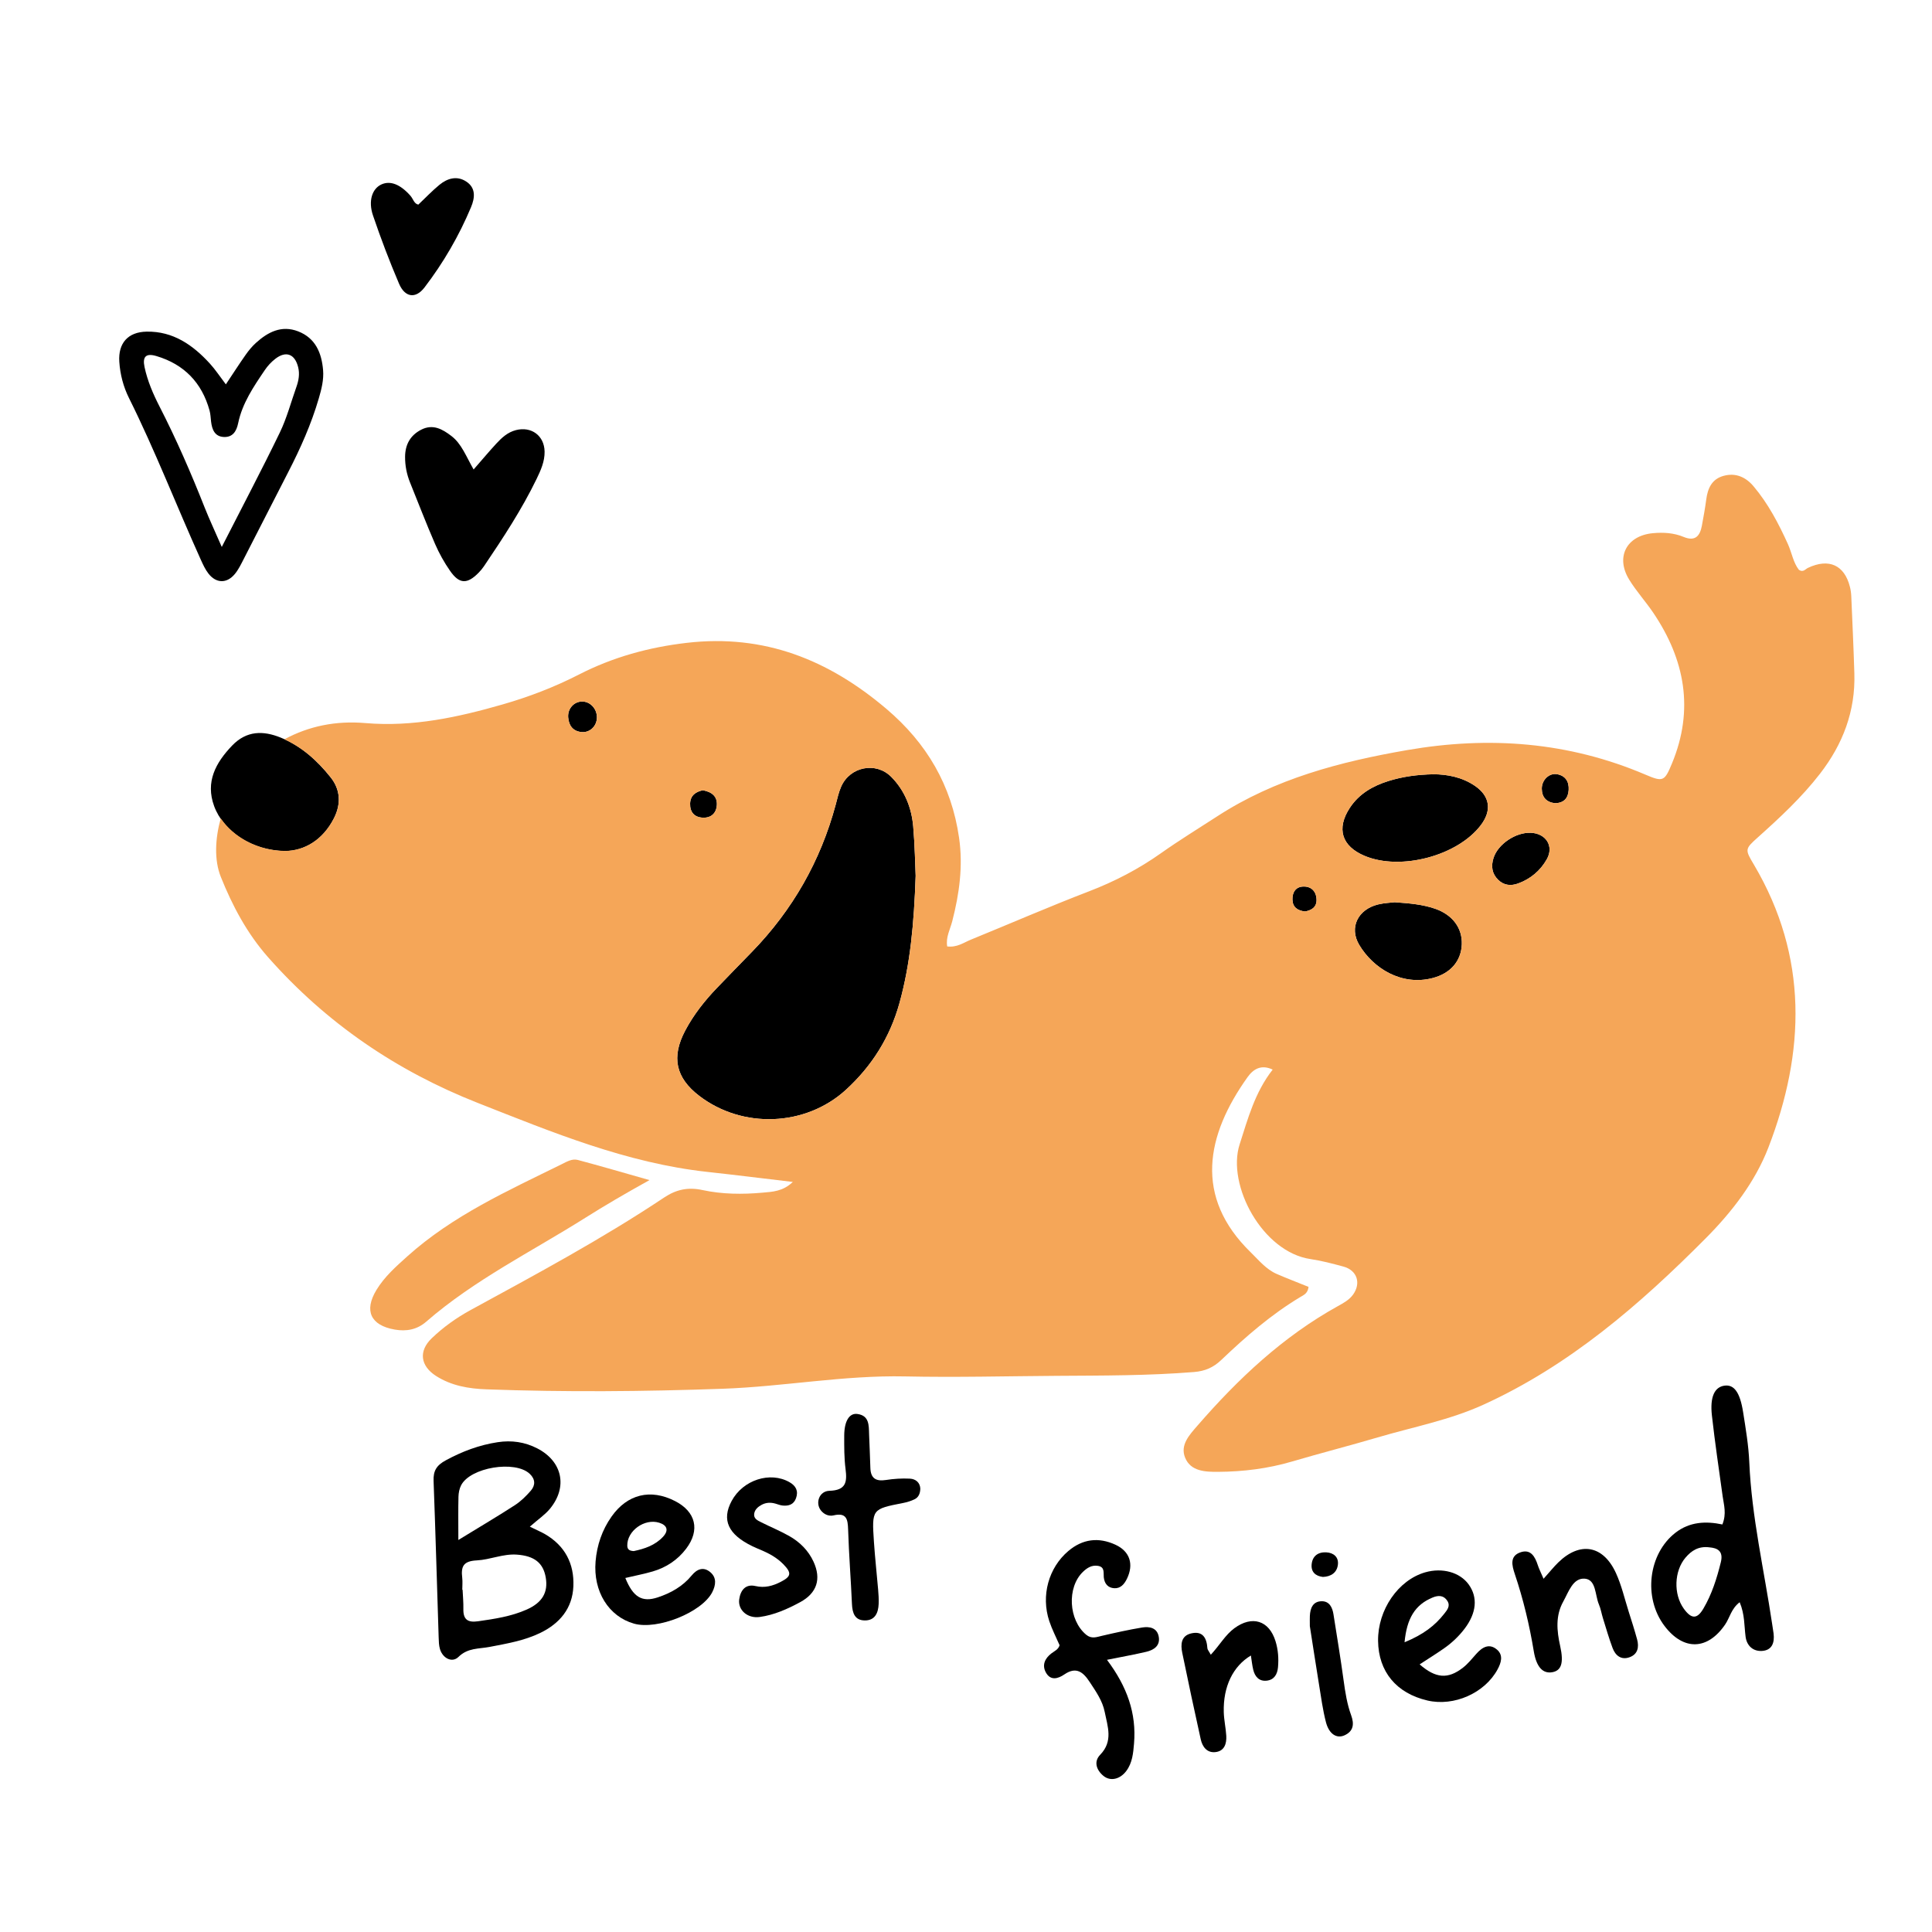 <?xml version="1.0" encoding="utf-8"?>
<!-- Generator: Adobe Illustrator 22.1.0, SVG Export Plug-In . SVG Version: 6.00 Build 0)  -->
<svg version="1.1" xmlns="http://www.w3.org/2000/svg" xmlns:xlink="http://www.w3.org/1999/xlink" x="0px" y="0px"
	 viewBox="22.366 337.079 100 100" enable-background="new 22.366 337.079 100 100" xml:space="preserve">
<g id="background">
	<g>
		<path d="M34.056,356.973c0.388-0.581,0.697-1.064,1.027-1.532c0.153-0.218,0.327-0.429,0.523-0.608
			c0.626-0.569,1.334-0.937,2.195-0.602c0.897,0.349,1.213,1.117,1.288,2.004c0.042,0.5-0.082,0.986-0.223,1.467
			c-0.388,1.329-0.949,2.585-1.581,3.812c-0.771,1.497-1.532,2.999-2.303,4.497c-0.14,0.271-0.274,0.555-0.468,0.786
			c-0.414,0.494-0.96,0.48-1.357-0.027c-0.163-0.208-0.278-0.457-0.388-0.7c-1.261-2.789-2.362-5.648-3.728-8.391
			c-0.292-0.586-0.457-1.224-0.5-1.878c-0.063-0.962,0.449-1.539,1.414-1.557c1.37-0.025,2.394,0.691,3.273,1.653
			C33.511,356.206,33.741,356.559,34.056,356.973z M33.845,365.389c1.076-2.109,2.073-3.997,3.003-5.918
			c0.364-0.752,0.579-1.577,0.861-2.369c0.118-0.33,0.176-0.669,0.09-1.015c-0.17-0.687-0.629-0.863-1.182-0.436
			c-0.209,0.161-0.397,0.365-0.545,0.584c-0.579,0.855-1.165,1.714-1.379,2.749c-0.089,0.431-0.289,0.733-0.742,0.713
			c-0.471-0.021-0.612-0.389-0.66-0.8c-0.022-0.19-0.028-0.385-0.078-0.568c-0.397-1.443-1.317-2.393-2.749-2.82
			c-0.539-0.161-0.733,0.022-0.616,0.572c0.152,0.714,0.441,1.385,0.773,2.033c0.874,1.704,1.636,3.456,2.339,5.236
			C33.198,363.951,33.475,364.538,33.845,365.389z"/>
		<path d="M46.88,361.379c0.467-0.535,0.809-0.942,1.169-1.333c0.285-0.309,0.592-0.594,1.02-0.704c0.8-0.206,1.47,0.286,1.485,1.11
			c0.009,0.51-0.197,0.967-0.413,1.414c-0.767,1.583-1.731,3.048-2.712,4.502c-0.085,0.126-0.182,0.246-0.289,0.354
			c-0.591,0.604-0.999,0.594-1.478-0.095c-0.303-0.435-0.567-0.908-0.778-1.395c-0.455-1.048-0.865-2.115-1.293-3.175
			c-0.173-0.429-0.262-0.876-0.258-1.339c0.005-0.625,0.266-1.103,0.828-1.395c0.61-0.316,1.107-0.032,1.574,0.327
			C46.258,360.053,46.482,360.683,46.88,361.379z"/>
		<path d="M44.019,347.67c0.376-0.356,0.714-0.714,1.092-1.024c0.41-0.337,0.901-0.483,1.379-0.176
			c0.517,0.332,0.459,0.85,0.256,1.334c-0.624,1.487-1.43,2.877-2.409,4.155c-0.46,0.6-1.013,0.516-1.317-0.197
			c-0.494-1.157-0.942-2.337-1.347-3.528c-0.261-0.765-0.038-1.398,0.443-1.612c0.457-0.204,0.97,0,1.487,0.581
			C43.75,347.366,43.798,347.629,44.019,347.67z"/>
		<g>
			<path d="M49.79,416.099c0.423,0.207,0.612,0.286,0.788,0.388c1.032,0.601,1.514,1.528,1.466,2.696
				c-0.048,1.147-0.705,1.924-1.709,2.413c-0.83,0.404-1.736,0.555-2.633,0.728c-0.552,0.106-1.121,0.04-1.606,0.517
				c-0.33,0.324-0.813,0.069-0.956-0.4c-0.059-0.194-0.062-0.409-0.069-0.616c-0.087-2.698-0.162-5.397-0.263-8.094
				c-0.02-0.523,0.152-0.806,0.632-1.066c0.853-0.462,1.73-0.793,2.685-0.938c0.721-0.11,1.404-0.013,2.055,0.323
				c1.291,0.668,1.582,1.987,0.655,3.118C50.578,415.481,50.225,415.717,49.79,416.099z M46.294,419.364c0.005,0,0.011,0,0.016,0
				c0.015,0.33,0.047,0.66,0.04,0.99c-0.012,0.545,0.217,0.72,0.761,0.642c0.861-0.123,1.719-0.252,2.518-0.607
				c0.812-0.361,1.113-0.894,0.986-1.652c-0.127-0.758-0.586-1.126-1.497-1.191c-0.714-0.051-1.384,0.265-2.068,0.298
				c-0.709,0.034-0.828,0.321-0.759,0.901C46.315,418.949,46.294,419.158,46.294,419.364z M46.09,416.789
				c1.182-0.724,2.068-1.246,2.929-1.805c0.306-0.198,0.577-0.466,0.818-0.743c0.245-0.281,0.246-0.595-0.051-0.876
				c-0.758-0.717-3.08-0.337-3.555,0.596c-0.089,0.175-0.13,0.391-0.135,0.589C46.08,415.198,46.09,415.846,46.09,416.789z"/>
			<path d="M54.733,418.755c0.403,0.992,0.864,1.273,1.678,1.004c0.676-0.223,1.289-0.566,1.755-1.133
				c0.267-0.326,0.608-0.477,0.969-0.168c0.338,0.288,0.278,0.671,0.101,1.025c-0.528,1.048-2.846,1.978-4.054,1.635
				c-1.31-0.371-2.119-1.664-1.989-3.219c0.07-0.842,0.337-1.627,0.826-2.321c0.819-1.164,2.02-1.452,3.284-0.806
				c1.081,0.552,1.309,1.505,0.577,2.469c-0.44,0.579-1.026,0.968-1.721,1.173C55.723,418.543,55.275,418.627,54.733,418.755z
				 M55.168,417.363c0.559-0.117,1.104-0.298,1.515-0.739c0.304-0.327,0.222-0.598-0.197-0.729c-0.76-0.237-1.672,0.423-1.652,1.193
				C54.84,417.305,54.98,417.351,55.168,417.363z"/>
			<path d="M70.001,414.131c-0.007,0.271-0.102,0.457-0.301,0.552c-0.183,0.088-0.384,0.15-0.584,0.189
				c-1.619,0.317-1.628,0.315-1.516,2.007c0.055,0.827,0.148,1.651,0.218,2.477c0.021,0.247,0.038,0.497,0.027,0.745
				c-0.02,0.455-0.185,0.849-0.705,0.851c-0.529,0.003-0.656-0.38-0.677-0.85c-0.056-1.282-0.158-2.562-0.198-3.845
				c-0.017-0.538-0.077-0.901-0.756-0.742c-0.243,0.057-0.494-0.049-0.658-0.262c-0.294-0.38-0.084-0.995,0.443-1.01
				c0.856-0.026,0.926-0.442,0.838-1.123c-0.074-0.573-0.071-1.158-0.069-1.738c0.004-0.748,0.262-1.174,0.683-1.116
				c0.62,0.085,0.588,0.592,0.604,1.051c0.021,0.579,0.05,1.158,0.066,1.738c0.015,0.541,0.285,0.71,0.805,0.628
				c0.406-0.063,0.825-0.09,1.234-0.07C69.772,413.627,69.989,413.827,70.001,414.131z"/>
			<path d="M62.512,414.909c-0.249-0.074-0.494-0.066-0.724,0.059c-0.186,0.101-0.352,0.242-0.385,0.46
				c-0.038,0.255,0.178,0.351,0.357,0.441c0.48,0.242,0.981,0.447,1.449,0.71c0.552,0.311,0.998,0.751,1.266,1.335
				c0.41,0.894,0.178,1.622-0.695,2.094c-0.657,0.356-1.348,0.664-2.094,0.766c-0.634,0.087-1.136-0.366-1.058-0.916
				c0.065-0.459,0.319-0.805,0.84-0.686c0.484,0.111,0.898-0.005,1.312-0.218c0.543-0.279,0.573-0.46,0.128-0.914
				c-0.324-0.331-0.723-0.552-1.147-0.731c-0.153-0.065-0.307-0.127-0.456-0.2c-1.253-0.608-1.596-1.361-1.068-2.342
				c0.586-1.09,1.993-1.542,2.994-0.97c0.337,0.193,0.468,0.457,0.337,0.828c-0.117,0.329-0.382,0.413-0.696,0.38
				C62.75,414.993,62.632,414.942,62.512,414.909z"/>
		</g>
		<g>
			<path d="M111.516,415.985c0.224-0.56,0.078-1.002,0.016-1.447c-0.193-1.397-0.402-2.793-0.558-4.195
				c-0.108-0.969,0.141-1.473,0.653-1.543c0.492-0.067,0.799,0.338,0.962,1.369c0.136,0.86,0.283,1.726,0.32,2.593
				c0.121,2.832,0.769,5.585,1.183,8.373c0.024,0.164,0.053,0.328,0.074,0.492c0.059,0.473-0.077,0.871-0.598,0.904
				c-0.462,0.029-0.79-0.265-0.851-0.739c-0.074-0.568-0.04-1.152-0.306-1.782c-0.437,0.333-0.512,0.801-0.751,1.152
				c-0.91,1.334-2.158,1.37-3.14,0.075c-1.113-1.469-0.837-3.732,0.564-4.822C109.829,415.837,110.671,415.807,111.516,415.985z
				 M110.849,417.17c-0.568-0.074-0.934,0.172-1.24,0.53c-0.593,0.696-0.63,1.895-0.09,2.644c0.387,0.537,0.684,0.556,1.012,0
				c0.44-0.746,0.699-1.569,0.906-2.409C111.578,417.361,111.258,417.203,110.849,417.17z"/>
			<path d="M79.663,422.991c1.048,1.395,1.531,2.776,1.4,4.335c-0.042,0.5-0.086,0.998-0.4,1.418
				c-0.325,0.435-0.827,0.55-1.186,0.252c-0.367-0.305-0.507-0.739-0.166-1.09c0.682-0.703,0.385-1.46,0.235-2.216
				c-0.116-0.582-0.456-1.06-0.776-1.548c-0.335-0.511-0.693-0.819-1.312-0.396c-0.33,0.225-0.718,0.34-0.96-0.104
				c-0.207-0.38-0.049-0.724,0.284-0.98c0.161-0.124,0.364-0.202,0.428-0.426c-0.178-0.411-0.391-0.819-0.534-1.249
				c-0.437-1.32-0.035-2.762,0.984-3.626c0.743-0.63,1.568-0.729,2.44-0.328c0.753,0.346,0.96,1.015,0.595,1.764
				c-0.137,0.281-0.331,0.506-0.654,0.488c-0.326-0.018-0.511-0.233-0.544-0.572c-0.022-0.23,0.062-0.525-0.297-0.585
				c-0.318-0.053-0.559,0.097-0.777,0.306c-0.843,0.806-0.752,2.502,0.165,3.259c0.275,0.227,0.531,0.122,0.817,0.055
				c0.687-0.16,1.376-0.313,2.071-0.429c0.39-0.065,0.788,0.012,0.868,0.485c0.078,0.462-0.255,0.678-0.644,0.771
				C81.094,422.718,80.482,422.826,79.663,422.991z"/>
			<path d="M95.846,423.227c0.831,0.722,1.461,0.78,2.242,0.171c0.259-0.202,0.471-0.466,0.69-0.714
				c0.308-0.348,0.671-0.564,1.073-0.22c0.337,0.289,0.216,0.679,0.026,1.028c-0.665,1.224-2.253,1.926-3.628,1.605
				c-1.609-0.376-2.534-1.493-2.554-3.084c-0.02-1.606,1.038-3.146,2.438-3.55c0.89-0.256,1.798-0.002,2.253,0.629
				c0.481,0.668,0.406,1.476-0.215,2.292c-0.304,0.4-0.668,0.741-1.079,1.026C96.684,422.693,96.263,422.955,95.846,423.227z
				 M95.065,422.083c0.977-0.402,1.576-0.865,2.058-1.482c0.144-0.184,0.328-0.394,0.159-0.659
				c-0.189-0.297-0.468-0.297-0.756-0.179C95.598,420.142,95.182,420.858,95.065,422.083z"/>
			<path d="M102.26,418.796c0.324-0.361,0.53-0.62,0.765-0.848c1.123-1.094,2.32-0.891,2.98,0.548
				c0.292,0.636,0.45,1.334,0.663,2.006c0.151,0.475,0.303,0.95,0.434,1.43c0.109,0.401,0.037,0.773-0.392,0.926
				c-0.433,0.155-0.731-0.087-0.877-0.478c-0.189-0.505-0.337-1.024-0.498-1.539c-0.074-0.238-0.112-0.489-0.209-0.716
				c-0.205-0.477-0.137-1.276-0.72-1.333c-0.622-0.061-0.851,0.689-1.125,1.181c-0.407,0.732-0.339,1.506-0.161,2.303
				c0.201,0.901,0.049,1.279-0.416,1.358c-0.468,0.079-0.811-0.244-0.95-1.088c-0.224-1.356-0.542-2.685-0.979-3.986
				c-0.152-0.453-0.286-0.952,0.316-1.142c0.511-0.161,0.729,0.238,0.869,0.667C102.023,418.279,102.117,418.462,102.26,418.796z"/>
			<path d="M85.037,422.728c0.471-0.509,0.752-1.028,1.22-1.372c0.918-0.675,1.796-0.406,2.129,0.669
				c0.135,0.436,0.171,0.894,0.129,1.352c-0.033,0.362-0.197,0.65-0.583,0.693c-0.392,0.044-0.611-0.205-0.698-0.562
				c-0.058-0.238-0.081-0.484-0.122-0.74c-0.928,0.553-1.439,1.612-1.404,2.927c0.011,0.412,0.106,0.82,0.13,1.232
				c0.023,0.403-0.097,0.783-0.55,0.839c-0.44,0.055-0.684-0.265-0.771-0.656c-0.332-1.493-0.651-2.989-0.959-4.487
				c-0.088-0.429-0.062-0.876,0.461-0.999c0.604-0.143,0.807,0.24,0.842,0.772C84.865,422.466,84.931,422.533,85.037,422.728z"/>
			<path d="M90.163,421.247c0-0.276-0.005-0.4,0.001-0.523c0.018-0.409,0.158-0.765,0.622-0.765c0.392,0,0.545,0.324,0.6,0.674
				c0.18,1.14,0.369,2.28,0.525,3.423c0.084,0.616,0.179,1.227,0.392,1.81c0.164,0.451,0.12,0.822-0.346,1.033
				c-0.406,0.184-0.801-0.067-0.96-0.678c-0.165-0.636-0.252-1.294-0.358-1.945C90.467,423.218,90.306,422.158,90.163,421.247z"/>
			<path d="M90.84,418.701c-0.385-0.044-0.618-0.259-0.584-0.646c0.039-0.434,0.331-0.651,0.761-0.627
				c0.381,0.021,0.641,0.25,0.599,0.63C91.571,418.474,91.264,418.685,90.84,418.701z"/>
		</g>
		<g>
			<path d="M69.76,382.412c-0.087,2.509-0.279,4.569-0.838,6.586c-0.492,1.774-1.428,3.262-2.776,4.493
				c-2.085,1.903-5.347,2.027-7.589,0.308c-1.221-0.935-1.454-2.007-0.718-3.39c0.432-0.811,0.997-1.529,1.632-2.191
				c0.603-0.63,1.214-1.252,1.821-1.877c2.097-2.16,3.542-4.692,4.326-7.6c0.086-0.32,0.156-0.651,0.289-0.952
				c0.456-1.03,1.797-1.298,2.589-0.5c0.697,0.703,1.053,1.595,1.138,2.57C69.719,380.85,69.734,381.847,69.76,382.412z"/>
			<path d="M37.127,381.128c-1.698-0.014-3.198-1.008-3.679-2.329c-0.454-1.248,0.075-2.235,0.934-3.13
				c0.752-0.783,1.616-0.776,2.511-0.413c1.058,0.43,1.894,1.185,2.594,2.069c0.507,0.64,0.533,1.384,0.164,2.108
				C39.069,380.576,38.109,381.119,37.127,381.128z"/>
			<path d="M96.571,377.155c0.685,0.004,1.462,0.139,2.136,0.599c0.783,0.534,0.882,1.273,0.31,2.03
				c-1.205,1.594-4.149,2.376-6.014,1.596c-1.196-0.5-1.476-1.413-0.77-2.487c0.483-0.736,1.2-1.14,2.008-1.391
				C94.957,377.28,95.699,377.172,96.571,377.155z"/>
			<path d="M94.553,383.779c0.797,0.055,1.458,0.117,2.091,0.335c0.904,0.311,1.415,0.998,1.385,1.841
				c-0.031,0.856-0.571,1.504-1.506,1.747c-1.611,0.42-3.078-0.499-3.804-1.716c-0.538-0.903-0.062-1.842,0.981-2.094
				C94.02,383.814,94.355,383.804,94.553,383.779z"/>
			<path d="M101.601,380.184c0.789,0.033,1.209,0.697,0.826,1.372c-0.332,0.587-0.837,1.014-1.48,1.25
				c-0.374,0.137-0.736,0.105-1.033-0.185c-0.329-0.32-0.379-0.709-0.242-1.138C99.9,380.772,100.816,380.151,101.601,380.184z"/>
			<path d="M53.262,374.218c-0.006,0.45-0.37,0.798-0.803,0.752c-0.446-0.047-0.648-0.34-0.684-0.753
				c-0.04-0.458,0.303-0.832,0.731-0.827C52.924,373.394,53.268,373.771,53.262,374.218z"/>
			<path d="M58.745,377.982c0.481,0.089,0.749,0.328,0.725,0.759c-0.024,0.424-0.291,0.68-0.729,0.66
				c-0.44-0.02-0.667-0.293-0.655-0.727C58.099,378.223,58.409,378.055,58.745,377.982z"/>
			<path d="M102.837,378.652c-0.435-0.056-0.663-0.312-0.668-0.747c-0.005-0.459,0.385-0.828,0.795-0.753
				c0.442,0.082,0.621,0.397,0.596,0.815C103.535,378.4,103.301,378.653,102.837,378.652z"/>
			<path d="M89.913,384.257c-0.392-0.047-0.64-0.22-0.65-0.616c-0.01-0.374,0.166-0.657,0.548-0.674
				c0.426-0.019,0.685,0.249,0.699,0.674C90.523,384.04,90.241,384.198,89.913,384.257z"/>
		</g>
	</g>
</g>
<g id="pattern-1">
	<g>
		<path fill="#F5A658" d="M55.984,398.161c-1.294,0.717-2.323,1.322-3.332,1.957c-2.771,1.746-5.73,3.203-8.225,5.371
			c-0.48,0.417-1.031,0.513-1.628,0.409c-1.25-0.218-1.602-0.976-0.947-2.054c0.415-0.682,1.006-1.206,1.596-1.736
			c2.355-2.116,5.205-3.396,7.998-4.773c0.261-0.129,0.535-0.296,0.828-0.217C53.425,397.425,54.567,397.759,55.984,398.161z"/>
		<path fill="#F5A658" d="M113.35,380.423c1.147-1.027,2.271-2.071,3.218-3.295c1.187-1.533,1.84-3.244,1.779-5.198
			c-0.041-1.329-0.102-2.657-0.159-3.986c-0.007-0.165-0.03-0.332-0.071-0.492c-0.284-1.13-1.092-1.491-2.172-0.98
			c-0.137,0.065-0.243,0.249-0.468,0.101c-0.294-0.374-0.366-0.882-0.569-1.332c-0.482-1.064-1.022-2.094-1.778-2.991
			c-0.402-0.477-0.925-0.715-1.556-0.54c-0.606,0.168-0.817,0.646-0.893,1.222c-0.06,0.453-0.142,0.903-0.225,1.352
			c-0.099,0.536-0.346,0.834-0.945,0.586c-0.511-0.212-1.053-0.244-1.595-0.193c-1.362,0.128-1.94,1.234-1.226,2.4
			c0.367,0.6,0.849,1.129,1.245,1.713c1.645,2.433,2.125,5.021,0.973,7.802c-0.384,0.927-0.457,0.974-1.368,0.585
			c-3.986-1.702-8.102-2.008-12.343-1.273c-3.466,0.601-6.823,1.479-9.816,3.42c-0.976,0.633-1.97,1.242-2.919,1.913
			c-1.161,0.822-2.399,1.466-3.729,1.977c-2.055,0.789-4.075,1.669-6.114,2.501c-0.373,0.152-0.718,0.415-1.226,0.351
			c-0.082-0.469,0.153-0.885,0.262-1.308c0.366-1.422,0.564-2.848,0.352-4.318c-0.392-2.716-1.673-4.9-3.767-6.675
			c-2.994-2.538-6.32-3.876-10.322-3.413c-1.977,0.229-3.83,0.741-5.582,1.639c-1.265,0.648-2.584,1.155-3.94,1.545
			c-2.32,0.668-4.661,1.179-7.119,0.969c-1.52-0.13-2.92,0.153-4.193,0.841c0.966,0.44,1.749,1.145,2.405,1.974
			c0.507,0.64,0.533,1.384,0.164,2.108c-0.582,1.142-1.542,1.685-2.524,1.694c-1.407-0.011-2.669-0.701-3.337-1.687
			c-0.296,1.065-0.342,2.168,0.003,3.03c0.599,1.496,1.356,2.925,2.452,4.166c3.007,3.402,6.633,5.874,10.849,7.535
			c3.868,1.524,7.709,3.116,11.897,3.572c1.424,0.155,2.846,0.334,4.409,0.518c-0.515,0.495-1.058,0.509-1.57,0.555
			c-1.038,0.094-2.085,0.085-3.104-0.135c-0.746-0.161-1.358-0.034-1.991,0.389c-3.216,2.145-6.621,3.971-10.011,5.82
			c-0.734,0.4-1.412,0.885-2.013,1.461c-0.695,0.666-0.586,1.434,0.219,1.95c0.801,0.512,1.692,0.662,2.617,0.695
			c4.073,0.149,8.145,0.114,12.216-0.03c3.155-0.111,6.275-0.707,9.448-0.639c2.617,0.056,5.237-0.013,7.855-0.03
			c2.367-0.016,4.733-0.006,7.097-0.197c0.579-0.047,1.004-0.234,1.42-0.63c1.264-1.205,2.581-2.351,4.089-3.254
			c0.171-0.103,0.383-0.184,0.422-0.523c-0.576-0.233-1.118-0.44-1.65-0.671c-0.549-0.239-0.918-0.704-1.334-1.109
			c-2.969-2.884-2.314-6.078-0.171-9.079c0.296-0.414,0.705-0.669,1.298-0.388c-0.919,1.177-1.279,2.526-1.711,3.872
			c-0.674,2.102,1.177,5.572,3.676,5.937c0.573,0.084,1.138,0.236,1.698,0.387c0.704,0.19,0.925,0.855,0.498,1.45
			c-0.2,0.278-0.498,0.437-0.788,0.598c-2.841,1.574-5.16,3.758-7.271,6.19c-0.417,0.481-0.898,0.993-0.637,1.646
			c0.29,0.725,1.059,0.744,1.719,0.74c1.291-0.008,2.566-0.166,3.814-0.533c1.474-0.434,2.964-0.815,4.438-1.249
			c1.83-0.54,3.715-0.893,5.469-1.692c4.466-2.035,8.095-5.18,11.51-8.615c1.363-1.371,2.556-2.92,3.241-4.693
			c1.913-4.95,2.063-9.882-0.738-14.63C112.68,381.048,112.671,381.03,113.35,380.423z M58.745,377.982
			c0.481,0.089,0.749,0.328,0.725,0.759c-0.024,0.424-0.291,0.68-0.729,0.66c-0.44-0.02-0.667-0.293-0.655-0.727
			C58.099,378.223,58.409,378.055,58.745,377.982z M52.46,374.97c-0.446-0.047-0.648-0.34-0.684-0.753
			c-0.04-0.458,0.303-0.831,0.731-0.827c0.417,0.004,0.761,0.382,0.756,0.828C53.257,374.667,52.892,375.015,52.46,374.97z
			 M68.922,388.998c-0.492,1.774-1.428,3.262-2.776,4.493c-2.085,1.903-5.347,2.027-7.589,0.308
			c-1.221-0.935-1.454-2.007-0.718-3.39c0.432-0.811,0.997-1.529,1.632-2.191c0.603-0.63,1.214-1.252,1.821-1.877
			c2.097-2.16,3.542-4.692,4.326-7.6c0.086-0.32,0.156-0.651,0.289-0.952c0.456-1.03,1.797-1.298,2.589-0.5
			c0.697,0.703,1.053,1.595,1.138,2.57c0.086,0.991,0.101,1.989,0.127,2.554C69.673,384.921,69.481,386.981,68.922,388.998z
			 M89.913,384.257c-0.392-0.047-0.64-0.22-0.65-0.616c-0.01-0.374,0.166-0.657,0.548-0.674c0.426-0.019,0.685,0.249,0.699,0.674
			C90.523,384.04,90.241,384.198,89.913,384.257z M96.523,387.702c-1.611,0.42-3.078-0.499-3.804-1.716
			c-0.538-0.903-0.062-1.842,0.981-2.094c0.319-0.077,0.655-0.088,0.853-0.113c0.797,0.055,1.458,0.117,2.091,0.335
			c0.904,0.311,1.415,0.998,1.385,1.841C97.997,386.811,97.458,387.459,96.523,387.702z M99.017,379.784
			c-1.205,1.594-4.149,2.376-6.014,1.596c-1.196-0.5-1.476-1.413-0.77-2.487c0.483-0.736,1.2-1.14,2.008-1.391
			c0.716-0.222,1.458-0.33,2.33-0.347c0.685,0.004,1.462,0.139,2.136,0.599C99.491,378.288,99.589,379.027,99.017,379.784z
			 M102.427,381.556c-0.332,0.587-0.837,1.014-1.48,1.25c-0.375,0.137-0.736,0.105-1.033-0.185c-0.329-0.32-0.379-0.709-0.242-1.138
			c0.228-0.712,1.144-1.333,1.928-1.3C102.39,380.217,102.809,380.88,102.427,381.556z M102.837,378.652
			c-0.435-0.056-0.663-0.312-0.668-0.747c-0.005-0.459,0.385-0.828,0.795-0.753c0.442,0.082,0.621,0.397,0.596,0.815
			C103.535,378.4,103.301,378.653,102.837,378.652z"/>
	</g>
</g>
<g id="pattern-2">
</g>
</svg>
